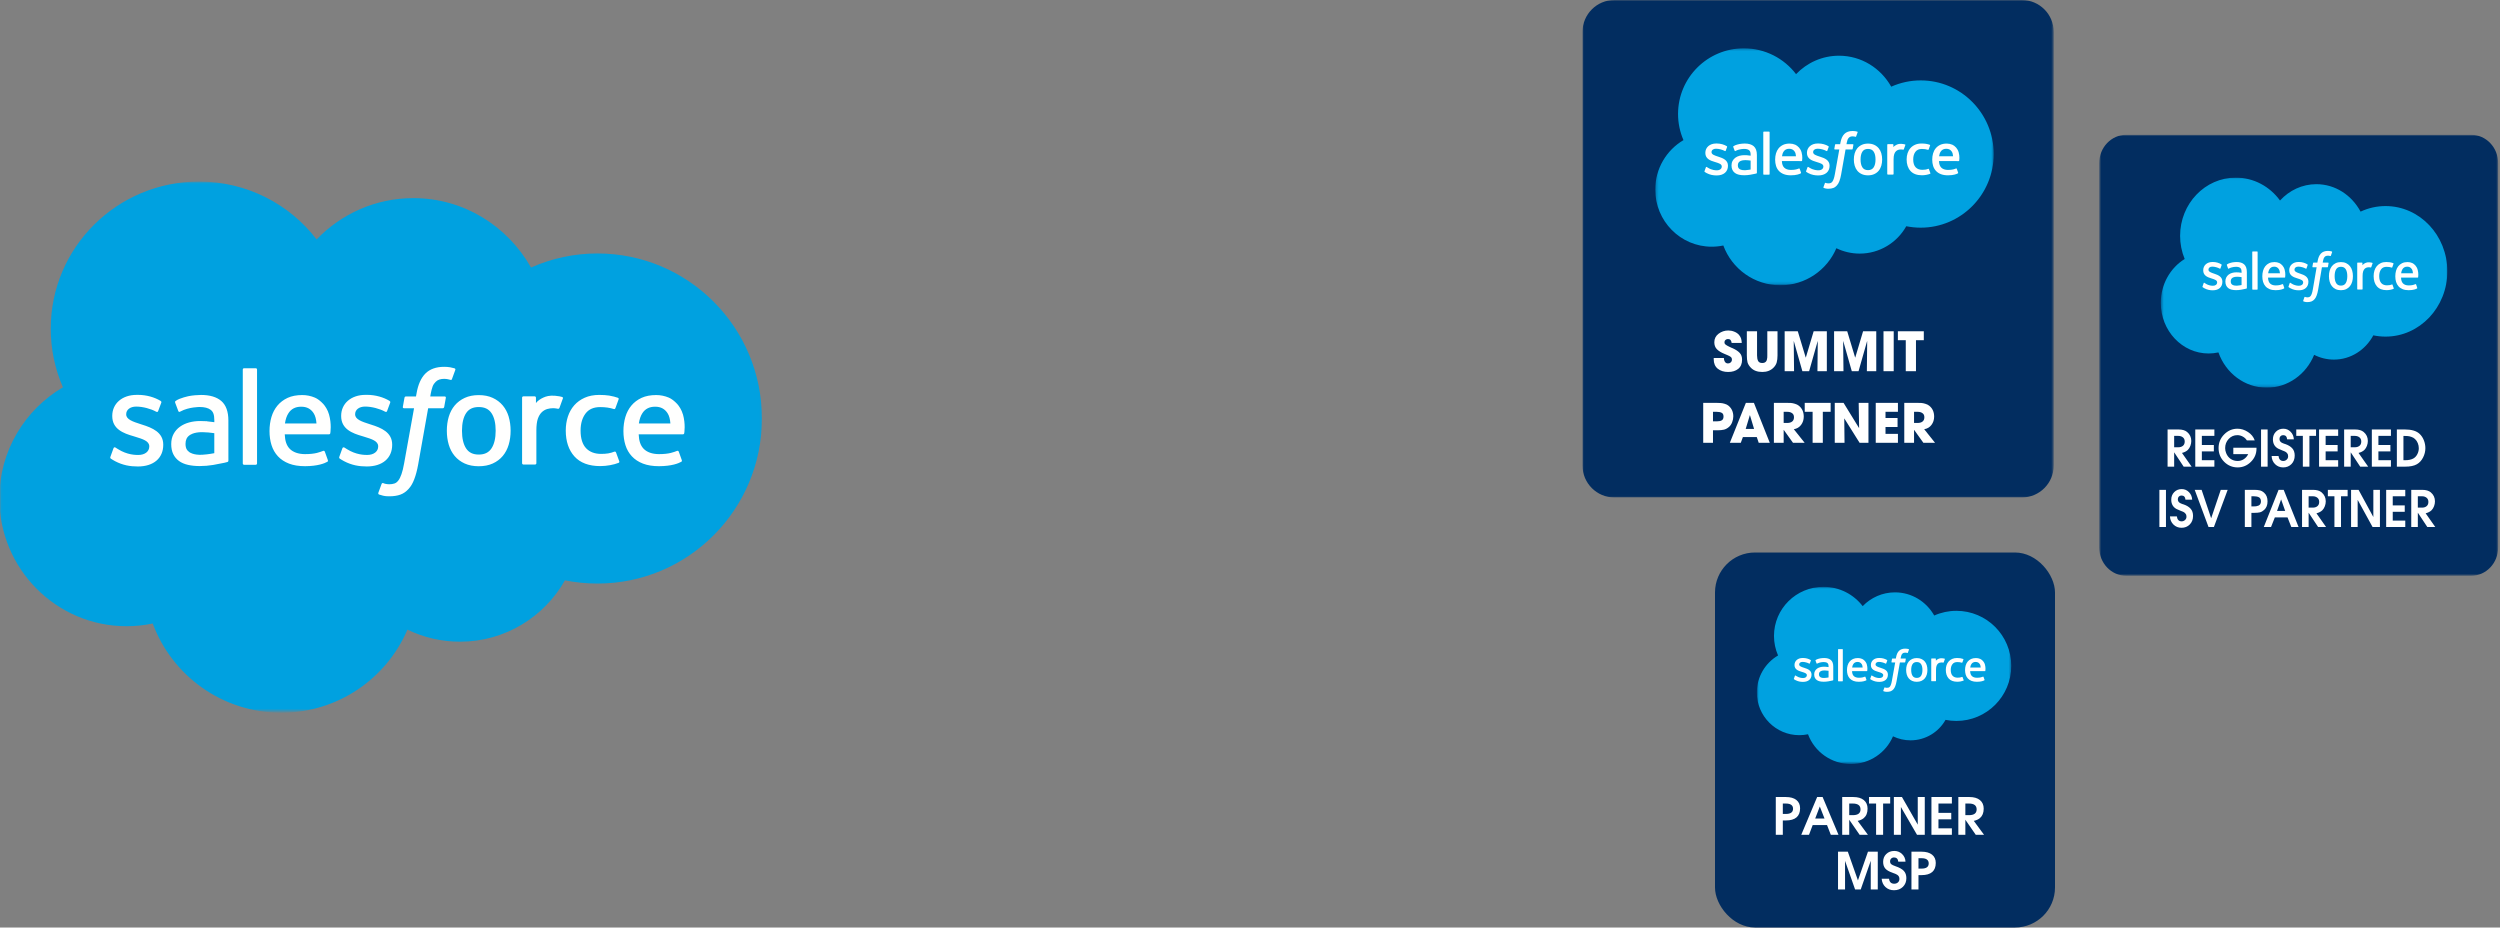 <svg xmlns="http://www.w3.org/2000/svg" width="1000" height="371" viewBox="0 0 1000 371" fill="none"><rect x="0" y="0" width="1000" height="371" fill="#808080" stroke="none"/><mask id="mask0_6302_456" style="mask-type:luminance" maskUnits="userSpaceOnUse" x="0" y="72" width="305" height="213"><path d="M0.067 72.557H304.947V284.441H0.067V72.557Z" fill="white"></path></mask><g mask="url(#mask0_6302_456)"><path fill-rule="evenodd" clip-rule="evenodd" d="M126.66 95.753C136.501 85.56 150.198 79.248 165.33 79.248C185.506 79.248 202.992 90.4 212.407 107.016C220.765 103.299 229.817 101.38 238.972 101.385C275.288 101.385 304.767 130.937 304.767 167.404C304.767 203.87 275.288 233.422 238.972 233.422C234.533 233.422 230.207 232.979 225.97 232.14C217.731 246.749 201.983 256.674 184.049 256.674C176.747 256.688 169.539 255.04 162.976 251.856C154.626 271.372 135.178 285.089 112.537 285.089C88.886 285.089 68.822 270.257 61.088 249.403C57.646 250.126 54.137 250.489 50.619 250.487C22.485 250.487 -0.269 227.514 -0.269 199.3C-0.269 180.342 9.976 163.837 25.175 154.916C21.951 147.525 20.291 139.553 20.3 131.497C20.3 98.934 46.864 72.615 79.594 72.615C98.761 72.615 115.911 81.704 126.671 95.811" fill="#00A1E0"></path></g><path fill-rule="evenodd" clip-rule="evenodd" d="M44.163 182.736C43.971 183.234 44.231 183.337 44.293 183.426C44.866 183.838 45.448 184.137 46.031 184.473C49.147 186.112 52.083 186.592 55.154 186.592C61.409 186.592 65.298 183.279 65.298 177.949V177.844C65.298 172.915 60.904 171.12 56.802 169.837L56.265 169.664C53.16 168.663 50.481 167.791 50.481 165.761V165.657C50.481 163.918 52.051 162.635 54.472 162.635C57.162 162.635 60.368 163.526 62.419 164.654C62.419 164.654 63.026 165.044 63.247 164.461C63.367 164.145 64.413 161.361 64.525 161.048C64.644 160.722 64.435 160.475 64.221 160.348C61.867 158.921 58.617 157.95 55.254 157.95L54.63 157.953C48.902 157.953 44.901 161.398 44.901 166.328V166.434C44.901 171.63 49.317 173.325 53.442 174.496L54.105 174.701C57.109 175.62 59.71 176.419 59.71 178.515V178.62C59.71 180.55 58.017 181.988 55.305 181.988C54.25 181.988 50.888 181.97 47.245 179.68C46.805 179.424 46.554 179.24 46.214 179.034C46.035 178.926 45.587 178.731 45.392 179.315L44.159 182.727M135.734 182.727C135.543 183.225 135.803 183.329 135.867 183.417C136.437 183.829 137.021 184.128 137.604 184.464C140.72 186.103 143.657 186.583 146.728 186.583C152.983 186.583 156.872 183.271 156.872 177.94V177.835C156.872 172.906 152.489 171.111 148.376 169.828L147.839 169.655C144.734 168.654 142.055 167.782 142.055 165.752V165.648C142.055 163.909 143.624 162.626 146.045 162.626C148.735 162.626 151.93 163.517 153.992 164.645C153.992 164.645 154.6 165.035 154.822 164.452C154.941 164.136 155.988 161.352 156.088 161.039C156.208 160.713 155.999 160.466 155.786 160.339C153.432 158.912 150.181 157.941 146.819 157.941L146.193 157.944C140.466 157.944 136.464 161.39 136.464 166.319V166.425C136.464 171.621 140.88 173.316 145.005 174.487L145.668 174.693C148.683 175.611 151.272 176.41 151.272 178.507V178.611C151.272 180.541 149.58 181.979 146.867 181.979C145.81 181.979 142.44 181.961 138.808 179.671C138.367 179.415 138.11 179.239 137.776 179.025C137.662 178.954 137.134 178.748 136.954 179.306L135.721 182.719M198.266 172.28C198.266 175.291 197.701 177.667 196.596 179.351C195.493 181.012 193.827 181.826 191.507 181.826C189.187 181.826 187.528 181.019 186.441 179.362C185.346 177.689 184.793 175.303 184.793 172.292C184.793 169.281 185.349 166.916 186.441 165.255C187.526 163.604 189.176 162.813 191.507 162.813C193.839 162.813 195.497 163.612 196.596 165.255C197.708 166.916 198.266 169.281 198.266 172.292M203.489 166.705C202.975 164.976 202.178 163.459 201.113 162.188C200.047 160.917 198.703 159.891 197.1 159.155C195.509 158.413 193.626 158.04 191.496 158.04C189.366 158.04 187.494 158.415 185.892 159.155C184.3 159.895 182.944 160.917 181.879 162.188C180.816 163.459 180.018 164.976 179.503 166.705C178.992 168.422 178.734 170.295 178.734 172.292C178.734 174.288 178.992 176.161 179.503 177.879C180.015 179.607 180.814 181.124 181.879 182.395C182.945 183.666 184.3 184.681 185.892 185.406C187.494 186.129 189.377 186.497 191.496 186.497C193.614 186.497 195.497 186.129 197.089 185.406C198.681 184.683 200.037 183.666 201.102 182.395C202.166 181.124 202.963 179.607 203.478 177.879C203.987 176.161 204.246 174.288 204.246 172.292C204.246 170.307 203.987 168.422 203.478 166.705M246.408 180.979C246.236 180.474 245.741 180.664 245.741 180.664C244.982 180.953 244.172 181.221 243.309 181.355C242.439 181.491 241.47 181.559 240.45 181.559C237.928 181.559 235.911 180.81 234.476 179.328C233.03 177.845 232.223 175.459 232.234 172.225C232.242 169.281 232.957 167.073 234.241 165.377C235.507 163.705 237.458 162.835 240.036 162.835C242.188 162.835 243.835 163.084 245.562 163.621C245.562 163.621 245.971 163.798 246.167 163.262C246.625 162.002 246.964 161.098 247.456 159.716C247.595 159.32 247.254 159.152 247.13 159.105C246.453 158.841 244.854 158.41 243.644 158.228C242.512 158.056 241.2 157.967 239.721 157.967C237.524 157.967 235.573 158.341 233.903 159.081C232.233 159.82 230.821 160.843 229.7 162.114C228.579 163.386 227.727 164.902 227.156 166.631C226.59 168.348 226.304 170.233 226.304 172.229C226.304 176.534 227.469 180.024 229.778 182.578C232.087 185.143 235.562 186.437 240.091 186.437C242.769 186.437 245.516 185.898 247.488 185.121C247.488 185.121 247.865 184.94 247.701 184.503L246.412 180.979M255.547 169.381C255.797 167.708 256.258 166.314 256.982 165.232C258.066 163.582 259.717 162.679 262.037 162.679C264.358 162.679 265.893 163.586 266.992 165.232C267.72 166.32 268.039 167.764 268.157 169.381L255.491 169.379L255.547 169.381ZM273.145 165.701C272.7 164.039 271.598 162.355 270.881 161.586C269.738 160.37 268.628 159.512 267.518 159.043C265.916 158.365 264.193 158.018 262.452 158.021C260.244 158.021 258.238 158.392 256.612 159.147C254.987 159.907 253.62 160.942 252.543 162.236C251.469 163.53 250.66 165.057 250.145 166.808C249.629 168.537 249.369 170.433 249.369 172.418C249.369 174.447 249.639 176.332 250.171 178.038C250.707 179.756 251.572 181.261 252.737 182.51C253.903 183.77 255.394 184.752 257.187 185.443C258.969 186.129 261.133 186.485 263.61 186.477C268.721 186.46 271.411 185.328 272.51 184.715C272.706 184.605 272.891 184.417 272.66 183.874L271.505 180.651C271.328 180.17 270.84 180.344 270.84 180.344C269.573 180.815 267.78 181.66 263.576 181.649C260.83 181.645 258.801 180.838 257.524 179.575C256.223 178.281 255.573 176.397 255.472 173.72L273.182 173.734C273.182 173.734 273.649 173.729 273.697 173.276C273.716 173.089 274.303 169.663 273.169 165.704L273.145 165.701ZM113.98 169.381C114.23 167.708 114.692 166.314 115.415 165.232C116.5 163.582 118.15 162.679 120.47 162.679C122.79 162.679 124.326 163.586 125.425 165.232C126.152 166.32 126.47 167.764 126.59 169.381L113.924 169.379L113.98 169.381ZM131.578 165.701C131.134 164.039 130.031 162.355 129.314 161.586C128.171 160.37 127.061 159.512 125.951 159.043C124.349 158.365 122.626 158.018 120.885 158.021C118.677 158.021 116.671 158.392 115.045 159.147C113.42 159.907 112.052 160.942 110.976 162.236C109.904 163.53 109.093 165.057 108.578 166.808C108.063 168.537 107.804 170.433 107.804 172.418C107.804 174.447 108.072 176.332 108.607 178.038C109.143 179.756 110.008 181.261 111.163 182.51C112.328 183.77 113.819 184.752 115.612 185.443C117.395 186.129 119.547 186.485 122.035 186.477C127.146 186.46 129.836 185.328 130.935 184.715C131.13 184.605 131.316 184.417 131.084 183.874L129.929 180.651C129.751 180.17 129.262 180.344 129.262 180.344C127.996 180.815 126.202 181.66 121.999 181.649C119.264 181.645 117.224 180.838 115.946 179.575C114.646 178.281 113.996 176.397 113.895 173.72L131.605 173.734C131.605 173.734 132.071 173.729 132.12 173.276C132.139 173.089 132.726 169.663 131.591 165.704L131.578 165.701ZM75.758 180.867C75.065 180.316 74.968 180.182 74.738 179.824C74.388 179.285 74.208 178.519 74.208 177.537C74.208 175.998 74.724 174.883 75.789 174.136C75.778 174.138 77.313 172.82 80.922 172.865C82.529 172.893 84.132 173.029 85.72 173.272V181.268H85.722C85.722 181.268 83.48 181.748 80.947 181.9C77.349 182.115 75.757 180.87 75.769 180.873L75.758 180.867ZM82.797 168.489C82.08 168.436 81.15 168.411 80.04 168.411C78.527 168.411 77.059 168.598 75.691 168.966C74.312 169.336 73.068 169.91 72.004 170.672C70.936 171.43 70.058 172.422 69.437 173.572C68.81 174.732 68.491 176.092 68.491 177.631C68.491 179.192 68.763 180.542 69.301 181.646C69.828 182.741 70.622 183.688 71.61 184.4C72.593 185.112 73.807 185.638 75.208 185.95C76.598 186.266 78.167 186.425 79.893 186.425C81.709 186.425 83.514 186.274 85.262 185.98C86.752 185.725 88.235 185.438 89.712 185.12C90.302 184.985 90.956 184.807 90.956 184.807C91.394 184.697 91.36 184.232 91.36 184.232L91.35 168.173C91.35 164.649 90.404 162.029 88.536 160.412C86.676 158.795 83.952 157.98 80.421 157.98C79.099 157.98 76.958 158.159 75.68 158.414C75.68 158.414 71.824 159.159 70.233 160.399C70.233 160.399 69.883 160.613 70.073 161.098L71.329 164.444C71.484 164.878 71.909 164.73 71.909 164.73C71.909 164.73 72.043 164.677 72.2 164.585C75.596 162.745 79.9 162.8 79.9 162.8C81.806 162.8 83.285 163.185 84.272 163.938C85.237 164.675 85.729 165.789 85.729 168.131V168.875C84.216 168.656 82.814 168.53 82.814 168.53L82.797 168.489ZM225.149 159.422C225.175 159.364 225.188 159.3 225.188 159.236C225.189 159.172 225.176 159.109 225.151 159.05C225.127 158.99 225.09 158.937 225.044 158.892C224.998 158.847 224.943 158.812 224.884 158.789C224.582 158.675 223.079 158.36 221.924 158.288C219.705 158.15 218.472 158.522 217.362 159.018C216.266 159.509 215.053 160.3 214.381 161.214L214.379 159.073C214.379 158.779 214.169 158.541 213.871 158.541H209.343C209.049 158.541 208.836 158.779 208.836 159.073V185.28C208.836 185.422 208.893 185.557 208.993 185.658C209.094 185.758 209.231 185.814 209.373 185.814H214.013C214.155 185.814 214.292 185.758 214.392 185.657C214.493 185.557 214.549 185.422 214.549 185.28V172.121C214.549 170.359 214.744 168.608 215.133 167.504C215.516 166.412 216.038 165.541 216.68 164.917C217.293 164.314 218.042 163.866 218.866 163.612C219.638 163.392 220.438 163.28 221.242 163.28C222.167 163.28 223.181 163.516 223.181 163.516C223.522 163.554 223.711 163.347 223.827 163.041C224.13 162.237 224.992 159.829 225.16 159.35" fill="#FFFFFE"></path><path fill-rule="evenodd" clip-rule="evenodd" d="M181.808 147.327C181.235 147.155 180.651 147.017 180.061 146.914C179.267 146.783 178.463 146.721 177.658 146.729C174.46 146.729 171.939 147.628 170.169 149.404C168.411 151.166 167.215 153.85 166.616 157.382L166.399 158.574H162.386C162.386 158.574 161.896 158.554 161.793 159.086L161.134 162.743C161.088 163.094 161.239 163.312 161.71 163.31H165.617L161.653 185.327C161.342 187.1 160.987 188.559 160.593 189.664C160.205 190.755 159.827 191.572 159.36 192.165C158.909 192.74 158.48 193.162 157.742 193.409C157.132 193.613 156.43 193.706 155.661 193.706C155.233 193.706 154.664 193.635 154.244 193.551C153.823 193.469 153.605 193.375 153.29 193.244C153.29 193.244 152.831 193.07 152.651 193.527C152.504 193.9 151.463 196.75 151.339 197.102C151.214 197.45 151.39 197.724 151.612 197.804C152.132 197.989 152.518 198.107 153.227 198.273C154.211 198.504 155.04 198.518 155.817 198.518C157.445 198.518 158.928 198.291 160.157 197.849C161.395 197.404 162.472 196.629 163.425 195.58C164.455 194.448 165.103 193.263 165.722 191.646C166.336 190.043 166.858 188.054 167.276 185.735L171.26 163.31H177.084C177.084 163.31 177.575 163.328 177.677 162.798L178.336 159.14C178.382 158.79 178.231 158.571 177.758 158.574H172.106C172.134 158.447 172.391 156.468 173.04 154.606C173.316 153.811 173.838 153.169 174.279 152.729C174.692 152.309 175.199 151.995 175.76 151.812C176.374 151.623 177.015 151.532 177.658 151.54C178.19 151.54 178.712 151.604 179.11 151.686C179.658 151.802 179.871 151.864 180.015 151.906C180.591 152.081 180.668 151.912 180.781 151.634L182.133 147.94C182.272 147.543 181.934 147.376 181.808 147.327ZM102.815 185.374C102.815 185.668 102.605 185.908 102.309 185.908H97.62C97.323 185.908 97.112 185.668 97.112 185.374V147.828C97.112 147.534 97.323 147.297 97.62 147.297H102.309C102.605 147.297 102.815 147.534 102.815 147.828V185.374Z" fill="#FFFFFE"></path><mask id="mask1_6302_456" style="mask-type:luminance" maskUnits="userSpaceOnUse" x="633" y="0" width="189" height="199"><path d="M821.487 0H633V198.99H821.487V0Z" fill="white"></path></mask><g mask="url(#mask1_6302_456)"><path d="M808.713 0H645.774C638.719 0 633 5.719 633 12.774V186.216C633 193.271 638.719 198.99 645.774 198.99H808.713C815.768 198.99 821.487 193.271 821.487 186.216V12.774C821.487 5.719 815.768 0 808.713 0Z" fill="#022D60"></path><mask id="mask2_6302_456" style="mask-type:luminance" maskUnits="userSpaceOnUse" x="662" y="19" width="136" height="95"><path d="M662.237 19.303H797.561V113.83H662.237V19.303Z" fill="white"></path></mask><g mask="url(#mask2_6302_456)"><path fill-rule="evenodd" clip-rule="evenodd" d="M718.43 29.648C722.798 25.101 728.878 22.285 735.594 22.285C744.55 22.285 752.311 27.26 756.49 34.673C760.199 33.015 764.217 32.159 768.281 32.161C784.4 32.161 797.485 45.345 797.485 61.614C797.485 77.882 784.4 91.067 768.281 91.067C766.31 91.067 764.39 90.869 762.509 90.495C758.853 97.012 751.863 101.439 743.902 101.439C740.661 101.446 737.462 100.711 734.549 99.29C730.843 107.997 722.211 114.116 712.161 114.116C701.664 114.116 692.758 107.499 689.326 98.196C687.797 98.518 686.24 98.681 684.678 98.68C672.191 98.68 662.092 88.431 662.092 75.844C662.092 67.386 666.639 60.023 673.385 56.043C671.954 52.746 671.217 49.189 671.221 45.595C671.221 31.067 683.012 19.326 697.54 19.326C706.047 19.326 713.659 23.381 718.435 29.674" fill="#00A1E0"></path></g><path fill-rule="evenodd" clip-rule="evenodd" d="M681.807 68.456C681.722 68.678 681.837 68.724 681.865 68.764C682.119 68.948 682.377 69.081 682.636 69.231C684.019 69.962 685.322 70.176 686.686 70.176C689.461 70.176 691.188 68.699 691.188 66.32V66.273C691.188 64.075 689.238 63.273 687.417 62.701L687.179 62.624C685.801 62.178 684.611 61.788 684.611 60.883V60.837C684.611 60.061 685.308 59.488 686.383 59.488C687.577 59.488 688.999 59.886 689.91 60.389C689.91 60.389 690.18 60.563 690.278 60.303C690.331 60.162 690.795 58.92 690.845 58.78C690.898 58.635 690.805 58.525 690.71 58.468C689.665 57.831 688.222 57.398 686.73 57.398L686.453 57.4C683.91 57.4 682.134 58.937 682.134 61.136V61.183C682.134 63.501 684.094 64.258 685.926 64.78L686.22 64.872C687.553 65.282 688.707 65.638 688.707 66.573V66.62C688.707 67.48 687.956 68.123 686.752 68.123C686.284 68.123 684.792 68.115 683.175 67.092C682.98 66.978 682.868 66.896 682.717 66.804C682.638 66.756 682.439 66.669 682.352 66.93L681.805 68.452M722.452 68.452C722.367 68.674 722.482 68.721 722.51 68.76C722.764 68.944 723.023 69.077 723.282 69.227C724.664 69.958 725.968 70.172 727.331 70.172C730.108 70.172 731.834 68.695 731.834 66.316V66.269C731.834 64.071 729.889 63.269 728.062 62.697L727.824 62.62C726.446 62.173 725.257 61.785 725.257 60.879V60.833C725.257 60.057 725.954 59.484 727.028 59.484C728.222 59.484 729.64 59.882 730.556 60.385C730.556 60.385 730.825 60.559 730.924 60.299C730.977 60.158 731.441 58.916 731.486 58.776C731.539 58.631 731.446 58.521 731.352 58.464C730.307 57.827 728.864 57.395 727.372 57.395L727.094 57.395C724.551 57.395 722.776 58.933 722.776 61.132V61.179C722.776 63.497 724.736 64.254 726.567 64.776L726.861 64.868C728.199 65.278 729.348 65.634 729.348 66.569V66.616C729.348 67.476 728.597 68.119 727.393 68.119C726.924 68.119 725.428 68.111 723.816 67.088C723.62 66.974 723.506 66.896 723.358 66.8C723.307 66.769 723.073 66.677 722.993 66.926L722.446 68.448M750.207 63.792C750.207 65.135 749.956 66.194 749.466 66.946C748.976 67.687 748.237 68.05 747.207 68.05C746.177 68.05 745.441 67.69 744.958 66.951C744.472 66.204 744.227 65.14 744.227 63.797C744.227 62.453 744.473 61.398 744.958 60.657C745.44 59.921 746.172 59.567 747.207 59.567C748.242 59.567 748.978 59.925 749.466 60.657C749.959 61.398 750.207 62.453 750.207 63.797M752.526 61.304C752.297 60.533 751.943 59.856 751.47 59.289C750.997 58.722 750.401 58.264 749.69 57.936C748.983 57.605 748.147 57.438 747.202 57.438C746.257 57.438 745.426 57.606 744.715 57.936C744.008 58.266 743.406 58.722 742.933 59.289C742.462 59.856 742.107 60.533 741.879 61.304C741.652 62.07 741.537 62.906 741.537 63.797C741.537 64.687 741.652 65.523 741.879 66.289C742.106 67.06 742.461 67.737 742.933 68.304C743.406 68.871 744.008 69.324 744.715 69.647C745.426 69.97 746.262 70.134 747.202 70.134C748.142 70.134 748.978 69.97 749.685 69.647C750.391 69.325 750.993 68.871 751.466 68.304C751.938 67.737 752.291 67.06 752.521 66.289C752.746 65.523 752.861 64.687 752.861 63.797C752.861 62.911 752.746 62.07 752.521 61.304M771.575 67.672C771.499 67.447 771.279 67.532 771.279 67.532C770.942 67.661 770.582 67.78 770.199 67.84C769.813 67.901 769.384 67.931 768.931 67.931C767.811 67.931 766.916 67.597 766.279 66.936C765.637 66.274 765.279 65.21 765.284 63.767C765.288 62.453 765.605 61.468 766.175 60.712C766.737 59.966 767.602 59.577 768.747 59.577C769.702 59.577 770.433 59.689 771.199 59.928C771.199 59.928 771.381 60.008 771.468 59.768C771.671 59.206 771.822 58.803 772.04 58.186C772.102 58.009 771.951 57.935 771.895 57.913C771.595 57.796 770.885 57.603 770.348 57.522C769.846 57.446 769.264 57.406 768.607 57.406C767.632 57.406 766.766 57.573 766.025 57.903C765.284 58.233 764.657 58.689 764.159 59.256C763.661 59.824 763.283 60.5 763.03 61.271C762.779 62.037 762.652 62.878 762.652 63.769C762.652 65.689 763.169 67.246 764.194 68.386C765.219 69.53 766.761 70.107 768.771 70.107C769.96 70.107 771.179 69.867 772.055 69.52C772.055 69.52 772.222 69.439 772.149 69.244L771.577 67.672M775.632 62.498C775.743 61.752 775.947 61.13 776.269 60.647C776.75 59.911 777.483 59.508 778.512 59.508C779.542 59.508 780.224 59.913 780.712 60.647C781.035 61.132 781.176 61.777 781.229 62.498L775.607 62.497L775.632 62.498ZM783.443 60.856C783.245 60.115 782.756 59.363 782.438 59.02C781.93 58.478 781.438 58.095 780.945 57.886C780.234 57.584 779.469 57.428 778.696 57.43C777.716 57.43 776.826 57.596 776.105 57.932C775.383 58.272 774.776 58.733 774.298 59.31C773.821 59.888 773.463 60.569 773.234 61.35C773.005 62.121 772.89 62.967 772.89 63.853C772.89 64.758 773.01 65.599 773.245 66.36C773.484 67.126 773.867 67.798 774.384 68.355C774.902 68.918 775.563 69.355 776.36 69.664C777.151 69.97 778.111 70.128 779.21 70.125C781.479 70.117 782.673 69.612 783.16 69.339C783.248 69.29 783.33 69.206 783.227 68.964L782.715 67.526C782.636 67.311 782.419 67.389 782.419 67.389C781.857 67.599 781.061 67.976 779.195 67.971C777.977 67.969 777.076 67.61 776.509 67.046C775.932 66.469 775.643 65.628 775.598 64.434L783.459 64.44C783.459 64.44 783.666 64.438 783.687 64.236C783.696 64.152 783.957 62.624 783.453 60.858L783.443 60.856ZM712.796 62.498C712.907 61.752 713.112 61.13 713.433 60.647C713.915 59.911 714.647 59.508 715.676 59.508C716.706 59.508 717.388 59.913 717.876 60.647C718.199 61.132 718.34 61.777 718.393 62.498L712.771 62.497L712.796 62.498ZM720.607 60.856C720.41 60.115 719.92 59.363 719.602 59.02C719.094 58.478 718.602 58.095 718.11 57.886C717.398 57.584 716.634 57.428 715.861 57.43C714.881 57.43 713.99 57.596 713.269 57.932C712.547 58.272 711.94 58.733 711.463 59.31C710.987 59.888 710.627 60.569 710.398 61.35C710.17 62.121 710.055 62.967 710.055 63.853C710.055 64.758 710.174 65.599 710.411 66.36C710.649 67.126 711.033 67.798 711.545 68.355C712.063 68.918 712.724 69.355 713.521 69.664C714.311 69.97 715.267 70.128 716.371 70.125C718.64 70.117 719.834 69.612 720.321 69.339C720.408 69.29 720.49 69.206 720.387 68.964L719.875 67.526C719.796 67.311 719.579 67.389 719.579 67.389C719.017 67.599 718.221 67.976 716.355 67.971C715.141 67.969 714.236 67.61 713.669 67.046C713.092 66.469 712.803 65.628 712.758 64.434L720.619 64.44C720.619 64.44 720.826 64.438 720.847 64.236C720.855 64.152 721.117 62.624 720.612 60.858L720.607 60.856ZM695.831 67.623C695.523 67.376 695.48 67.316 695.378 67.156C695.222 66.916 695.143 66.575 695.143 66.137C695.143 65.45 695.372 64.953 695.844 64.62C695.839 64.621 696.521 64.032 698.123 64.052C698.836 64.065 699.547 64.126 700.252 64.234V67.801H700.253C700.253 67.801 699.258 68.016 698.134 68.083C696.537 68.179 695.83 67.624 695.835 67.625L695.831 67.623ZM698.955 62.1C698.637 62.077 698.224 62.065 697.732 62.065C697.059 62.065 696.408 62.149 695.801 62.313C695.189 62.478 694.637 62.734 694.164 63.074C693.69 63.412 693.3 63.855 693.025 64.368C692.747 64.885 692.605 65.492 692.605 66.178C692.605 66.875 692.726 67.477 692.964 67.97C693.199 68.458 693.551 68.881 693.99 69.198C694.426 69.516 694.965 69.751 695.586 69.89C696.203 70.031 696.9 70.102 697.666 70.102C698.472 70.102 699.273 70.034 700.049 69.903C700.71 69.79 701.369 69.661 702.024 69.519C702.286 69.459 702.577 69.38 702.577 69.38C702.771 69.331 702.756 69.123 702.756 69.123L702.751 61.959C702.751 60.387 702.331 59.218 701.503 58.496C700.676 57.775 699.468 57.412 697.901 57.412C697.313 57.412 696.363 57.492 695.796 57.605C695.796 57.605 694.085 57.938 693.378 58.491C693.378 58.491 693.223 58.586 693.307 58.803L693.865 60.296C693.934 60.489 694.123 60.423 694.123 60.423C694.123 60.423 694.182 60.4 694.251 60.358C695.759 59.537 697.669 59.562 697.669 59.562C698.515 59.562 699.172 59.734 699.609 60.07C700.038 60.399 700.256 60.896 700.256 61.94V62.272C699.584 62.175 698.963 62.118 698.963 62.118L698.955 62.1ZM762.139 58.055C762.151 58.029 762.157 58.001 762.157 57.972C762.157 57.944 762.151 57.915 762.14 57.889C762.129 57.863 762.113 57.839 762.093 57.819C762.072 57.798 762.048 57.783 762.021 57.773C761.888 57.722 761.22 57.581 760.708 57.549C759.723 57.487 759.175 57.654 758.683 57.875C758.196 58.094 757.658 58.447 757.36 58.855L757.359 57.899C757.359 57.768 757.266 57.662 757.133 57.662H755.123C754.993 57.662 754.898 57.768 754.898 57.899V69.591C754.898 69.654 754.924 69.715 754.969 69.759C755.013 69.804 755.074 69.829 755.137 69.829H757.197C757.26 69.829 757.32 69.804 757.365 69.759C757.409 69.715 757.434 69.654 757.434 69.591V63.721C757.434 62.934 757.521 62.153 757.694 61.661C757.864 61.174 758.095 60.785 758.38 60.507C758.652 60.237 758.985 60.038 759.35 59.925C759.693 59.826 760.048 59.776 760.405 59.776C760.816 59.776 761.266 59.882 761.266 59.882C761.417 59.899 761.501 59.806 761.552 59.67C761.687 59.311 762.07 58.237 762.144 58.023" fill="#FFFFFE"></path><path fill-rule="evenodd" clip-rule="evenodd" d="M742.905 52.66C742.65 52.583 742.391 52.521 742.129 52.475C741.777 52.417 741.42 52.389 741.062 52.393C739.643 52.393 738.524 52.794 737.739 53.586C736.958 54.372 736.428 55.57 736.161 57.145L736.065 57.677H734.284C734.284 57.677 734.067 57.668 734.021 57.905L733.728 59.537C733.708 59.694 733.775 59.791 733.984 59.79H735.718L733.959 69.612C733.821 70.404 733.663 71.054 733.488 71.547C733.316 72.034 733.148 72.398 732.941 72.663C732.74 72.919 732.55 73.108 732.223 73.218C731.952 73.309 731.641 73.35 731.299 73.35C731.109 73.35 730.857 73.319 730.67 73.281C730.483 73.245 730.386 73.203 730.247 73.144C730.247 73.144 730.043 73.067 729.963 73.27C729.898 73.437 729.435 74.709 729.381 74.866C729.325 75.021 729.403 75.143 729.502 75.179C729.733 75.261 729.904 75.314 730.219 75.388C730.656 75.491 731.024 75.498 731.368 75.498C732.091 75.498 732.749 75.396 733.295 75.199C733.844 75.001 734.322 74.655 734.745 74.187C735.202 73.681 735.49 73.153 735.765 72.431C736.037 71.716 736.269 70.829 736.454 69.794L738.223 59.79H740.808C740.808 59.79 741.025 59.798 741.071 59.562L741.363 57.93C741.384 57.773 741.317 57.676 741.107 57.677H738.598C738.611 57.62 738.725 56.738 739.013 55.907C739.136 55.552 739.367 55.266 739.563 55.07C739.746 54.882 739.971 54.742 740.22 54.661C740.493 54.576 740.777 54.535 741.062 54.539C741.299 54.539 741.531 54.568 741.707 54.605C741.951 54.656 742.045 54.684 742.109 54.703C742.365 54.781 742.399 54.705 742.449 54.581L743.049 52.933C743.111 52.756 742.961 52.681 742.905 52.66ZM707.843 69.633C707.843 69.764 707.75 69.871 707.618 69.871H705.537C705.405 69.871 705.312 69.764 705.312 69.633V52.883C705.312 52.752 705.405 52.646 705.537 52.646H707.618C707.75 52.646 707.843 52.752 707.843 52.883V69.633Z" fill="#FFFFFE"></path><path d="M693.318 166.543C693.318 167.321 693.167 168.099 692.865 168.876C692.577 169.64 692.166 170.259 691.634 170.734C691 171.296 690.323 171.671 689.603 171.858C688.883 172.031 688.004 172.117 686.967 172.117H685.196V177.129H681.285V161.143H686.513C687.205 161.143 687.788 161.164 688.263 161.207C688.738 161.236 689.286 161.344 689.905 161.531C690.524 161.704 691.036 161.963 691.439 162.309C692.692 163.375 693.318 164.786 693.318 166.543ZM689.408 166.608C689.408 165.859 689.163 165.362 688.674 165.118C688.184 164.859 687.529 164.729 686.708 164.729H685.196V168.531H686.859C687.651 168.531 688.27 168.394 688.717 168.12C689.178 167.847 689.408 167.343 689.408 166.608ZM707.918 177.129H703.489L702.711 174.817H697.159L696.317 177.129H691.931L698.348 161.143H701.566L707.918 177.129ZM701.631 171.577L699.989 166.111H699.968H699.925L698.282 171.577H701.631ZM721.87 177.129H717.203L713.509 171.966H713.466V177.129H709.556V161.143H714.611C715.331 161.143 715.915 161.157 716.361 161.186C716.822 161.214 717.355 161.323 717.96 161.51C718.579 161.682 719.105 161.942 719.537 162.287C720.847 163.339 721.502 164.793 721.502 166.651C721.502 167.919 721.143 169.028 720.422 169.978C719.717 170.914 718.752 171.484 717.527 171.685L721.87 177.129ZM717.592 166.889C717.592 166.154 717.34 165.615 716.836 165.269C716.346 164.909 715.72 164.729 714.957 164.729H713.466V169.179H714.914C715.735 169.179 716.383 168.992 716.858 168.617C717.348 168.243 717.592 167.667 717.592 166.889ZM732.26 164.729H729.127V177.129H725.044V164.729H721.89V161.143H732.26V164.729ZM747.383 177.129H743.84L737.748 167.407L737.704 167.429L737.812 177.129H733.902V161.143H737.424L743.602 171.188L743.645 171.145L743.473 161.143H747.383V177.129ZM759.174 177.129H750.295V161.143H759.174V164.729H754.205V167.213H759.023V170.8H754.205V173.543H759.174V177.129ZM774.023 177.129H769.357L765.662 171.966H765.619V177.129H761.709V161.143H766.764C767.484 161.143 768.067 161.157 768.514 161.186C768.975 161.214 769.508 161.323 770.113 161.51C770.732 161.682 771.257 161.942 771.69 162.287C773 163.339 773.656 164.793 773.656 166.651C773.656 167.919 773.295 169.028 772.576 169.978C771.87 170.914 770.905 171.484 769.68 171.685L774.023 177.129ZM769.745 166.889C769.745 166.154 769.493 165.615 768.989 165.269C768.499 164.909 767.873 164.729 767.11 164.729H765.619V169.179H767.066C767.887 169.179 768.535 168.992 769.011 168.617C769.5 168.243 769.745 167.667 769.745 166.889Z" fill="white"></path><path d="M696.83 143.883C696.83 145.496 696.311 146.72 695.274 147.556C694.251 148.376 692.912 148.787 691.256 148.787C689.571 148.787 688.188 148.355 687.108 147.49C686.028 146.612 685.487 145.352 685.487 143.71V143.191H689.549C689.549 143.782 689.686 144.293 689.959 144.726C690.247 145.157 690.665 145.373 691.212 145.373C691.645 145.373 692.012 145.229 692.314 144.941C692.617 144.639 692.768 144.272 692.768 143.84C692.768 143.595 692.725 143.378 692.638 143.191C692.552 143.004 692.408 142.839 692.206 142.694C692.005 142.551 691.839 142.45 691.709 142.392C691.58 142.32 691.364 142.219 691.061 142.09C690.744 141.946 690.269 141.744 689.636 141.485C688.411 140.981 687.453 140.383 686.762 139.692C686.071 138.986 685.725 138.057 685.725 136.905C685.725 135.493 686.294 134.356 687.432 133.491C688.57 132.627 689.866 132.195 691.32 132.195C692.142 132.195 692.941 132.353 693.719 132.67C694.511 132.973 695.152 133.42 695.641 134.01C696.03 134.485 696.296 134.961 696.441 135.436C696.585 135.911 696.671 136.487 696.7 137.164H692.66C692.588 136.66 692.444 136.278 692.228 136.019C692.012 135.745 691.666 135.608 691.191 135.608C690.816 135.608 690.485 135.731 690.197 135.976C689.924 136.206 689.787 136.502 689.787 136.861C689.787 137.149 689.837 137.373 689.938 137.531C690.01 137.646 690.139 137.776 690.327 137.92C690.514 138.064 690.752 138.208 691.04 138.352C691.328 138.496 691.573 138.619 691.774 138.719C691.99 138.82 692.25 138.943 692.552 139.087C692.869 139.216 693.049 139.288 693.092 139.303C694.316 139.864 695.245 140.484 695.879 141.161C696.513 141.823 696.83 142.731 696.83 143.883ZM711.007 142.154C711.007 143.249 710.899 144.185 710.683 144.963C710.467 145.726 710.042 146.425 709.408 147.059C708.27 148.211 706.78 148.787 704.936 148.787C702.949 148.787 701.415 148.218 700.335 147.08C699.658 146.375 699.218 145.669 699.017 144.963C698.829 144.243 698.736 143.307 698.736 142.154V132.498H702.819V142.154C702.819 143.062 702.956 143.796 703.229 144.358C703.517 144.92 704.072 145.201 704.893 145.201C705.267 145.201 705.584 145.143 705.843 145.028C706.103 144.898 706.297 144.747 706.427 144.574C706.571 144.401 706.679 144.171 706.751 143.883C706.837 143.58 706.888 143.307 706.902 143.062C706.916 142.817 706.924 142.514 706.924 142.154V132.498H711.007V142.154ZM730.736 148.484H726.977L727.107 136.516L727.064 136.473L723.65 148.484H720.95L717.536 136.473L717.493 136.516L717.623 148.484H713.864V132.498H719.113L722.289 143.019H722.332L725.465 132.498H730.736V148.484ZM750.504 148.484H746.746L746.875 136.516L746.832 136.473L743.419 148.484H740.718L737.305 136.473L737.261 136.516L737.391 148.484H733.632V132.498H738.882L742.058 143.019H742.101L745.233 132.498H750.504V148.484ZM757.484 148.484H753.401V132.498H757.484V148.484ZM769.522 136.084H766.39V148.484H762.306V136.084H759.152V132.498H769.522V136.084Z" fill="white"></path></g><mask id="mask3_6302_456" style="mask-type:luminance" maskUnits="userSpaceOnUse" x="839" y="53" width="161" height="178"><path d="M999.26 53.916H839.684V230.319H999.26V53.916Z" fill="white"></path></mask><g mask="url(#mask3_6302_456)"><path d="M988.445 53.916H850.498C844.525 53.916 839.684 58.986 839.684 65.24V218.995C839.684 225.25 844.525 230.319 850.498 230.319H988.445C994.418 230.319 999.26 225.25 999.26 218.995V65.24C999.26 58.986 994.418 53.916 988.445 53.916Z" fill="#022D60"></path><mask id="mask4_6302_456" style="mask-type:luminance" maskUnits="userSpaceOnUse" x="864" y="71" width="116" height="84"><path d="M864.439 71.027H979.006V154.825H864.439V71.027Z" fill="white"></path></mask><g mask="url(#mask4_6302_456)"><path fill-rule="evenodd" clip-rule="evenodd" d="M912.01 80.197C915.708 76.166 920.856 73.67 926.542 73.67C934.123 73.67 940.694 78.08 944.232 84.652C947.373 83.182 950.774 82.423 954.215 82.425C967.862 82.425 978.939 94.112 978.939 108.534C978.939 122.956 967.862 134.644 954.215 134.644C952.546 134.644 950.921 134.469 949.329 134.137C946.233 139.915 940.315 143.84 933.576 143.84C930.832 143.845 928.123 143.193 925.657 141.935C922.519 149.653 915.211 155.077 906.703 155.077C897.815 155.077 890.276 149.212 887.37 140.964C886.077 141.25 884.758 141.394 883.436 141.393C872.864 141.393 864.313 132.308 864.313 121.149C864.313 113.651 868.163 107.124 873.874 103.596C872.663 100.673 872.039 97.52 872.042 94.334C872.042 81.455 882.025 71.047 894.324 71.047C901.526 71.047 907.971 74.641 912.014 80.22" fill="#00A1E0"></path></g><path fill-rule="evenodd" clip-rule="evenodd" d="M881.01 114.599C880.937 114.796 881.035 114.837 881.058 114.872C881.273 115.035 881.492 115.153 881.711 115.286C882.882 115.934 883.986 116.124 885.14 116.124C887.49 116.124 888.951 114.814 888.951 112.706V112.665C888.951 110.715 887.3 110.005 885.759 109.498L885.557 109.429C884.39 109.033 883.384 108.688 883.384 107.886V107.845C883.384 107.157 883.973 106.65 884.883 106.65C885.894 106.65 887.099 107.002 887.87 107.448C887.87 107.448 888.098 107.602 888.181 107.371C888.226 107.247 888.619 106.145 888.661 106.022C888.706 105.892 888.627 105.795 888.547 105.745C887.662 105.18 886.441 104.797 885.177 104.797L884.943 104.798C882.79 104.798 881.287 106.16 881.287 108.11V108.152C881.287 110.207 882.946 110.877 884.496 111.34L884.746 111.422C885.875 111.785 886.851 112.101 886.851 112.93V112.972C886.851 113.735 886.215 114.303 885.196 114.303C884.8 114.303 883.537 114.297 882.168 113.39C882.002 113.289 881.908 113.217 881.78 113.135C881.713 113.092 881.545 113.015 881.471 113.246L881.008 114.596M915.42 114.596C915.348 114.792 915.446 114.834 915.47 114.869C915.684 115.032 915.903 115.15 916.122 115.282C917.293 115.931 918.397 116.12 919.551 116.12C921.902 116.12 923.363 114.811 923.363 112.702V112.661C923.363 110.711 921.716 110.001 920.17 109.494L919.968 109.426C918.802 109.03 917.795 108.685 917.795 107.882V107.841C917.795 107.153 918.385 106.646 919.295 106.646C920.306 106.646 921.506 106.998 922.281 107.444C922.281 107.444 922.509 107.598 922.592 107.368C922.637 107.243 923.031 106.142 923.068 106.019C923.114 105.889 923.035 105.792 922.955 105.742C922.07 105.177 920.849 104.793 919.585 104.793L919.35 104.794C917.198 104.794 915.694 106.157 915.694 108.106V108.148C915.694 110.204 917.354 110.874 918.904 111.337L919.153 111.418C920.286 111.781 921.259 112.097 921.259 112.927V112.968C921.259 113.731 920.623 114.3 919.604 114.3C919.206 114.3 917.94 114.293 916.575 113.387C916.409 113.286 916.312 113.216 916.187 113.132C916.144 113.103 915.946 113.022 915.878 113.243L915.415 114.592M938.918 110.464C938.918 111.655 938.706 112.594 938.29 113.26C937.876 113.918 937.25 114.24 936.378 114.24C935.506 114.24 934.883 113.92 934.474 113.265C934.063 112.603 933.855 111.66 933.855 110.468C933.855 109.278 934.064 108.343 934.474 107.685C934.882 107.033 935.502 106.719 936.378 106.719C937.254 106.719 937.878 107.036 938.29 107.685C938.708 108.343 938.918 109.278 938.918 110.468M940.881 108.259C940.688 107.575 940.388 106.975 939.988 106.473C939.587 105.97 939.083 105.564 938.48 105.273C937.882 104.98 937.174 104.832 936.374 104.832C935.574 104.832 934.87 104.981 934.268 105.273C933.67 105.566 933.16 105.97 932.76 106.473C932.361 106.975 932.061 107.575 931.867 108.259C931.676 108.938 931.578 109.679 931.578 110.468C931.578 111.258 931.676 111.999 931.867 112.678C932.059 113.362 932.36 113.962 932.76 114.464C933.161 114.967 933.67 115.369 934.268 115.655C934.87 115.941 935.578 116.087 936.374 116.087C937.17 116.087 937.878 115.941 938.476 115.655C939.074 115.369 939.584 114.967 939.983 114.464C940.383 113.962 940.683 113.362 940.877 112.678C941.068 111.999 941.165 111.258 941.165 110.468C941.165 109.684 941.068 108.938 940.877 108.259M957.009 113.904C956.944 113.705 956.758 113.78 956.758 113.78C956.473 113.894 956.168 114 955.844 114.053C955.517 114.107 955.153 114.133 954.77 114.133C953.822 114.133 953.064 113.838 952.525 113.252C951.982 112.665 951.678 111.721 951.682 110.442C951.685 109.277 951.954 108.404 952.436 107.734C952.912 107.073 953.645 106.729 954.614 106.729C955.423 106.729 956.042 106.827 956.69 107.039C956.69 107.039 956.844 107.11 956.918 106.898C957.09 106.399 957.218 106.042 957.402 105.495C957.454 105.338 957.327 105.272 957.28 105.253C957.026 105.149 956.425 104.979 955.97 104.907C955.544 104.839 955.051 104.803 954.496 104.803C953.67 104.803 952.937 104.951 952.31 105.244C951.682 105.536 951.151 105.941 950.73 106.444C950.309 106.946 949.989 107.546 949.774 108.23C949.561 108.909 949.454 109.654 949.454 110.444C949.454 112.146 949.892 113.526 950.759 114.537C951.628 115.551 952.933 116.063 954.635 116.063C955.641 116.063 956.673 115.849 957.414 115.542C957.414 115.542 957.556 115.471 957.494 115.298L957.01 113.904M960.443 109.317C960.537 108.656 960.71 108.104 960.982 107.677C961.389 107.024 962.01 106.667 962.882 106.667C963.754 106.667 964.331 107.026 964.743 107.677C965.017 108.107 965.137 108.678 965.182 109.317L960.422 109.317L960.443 109.317ZM967.056 107.862C966.889 107.205 966.475 106.539 966.205 106.234C965.776 105.754 965.358 105.414 964.941 105.229C964.34 104.961 963.692 104.824 963.037 104.825C962.208 104.825 961.454 104.971 960.843 105.27C960.233 105.571 959.719 105.98 959.314 106.492C958.91 107.003 958.607 107.608 958.413 108.3C958.219 108.983 958.121 109.733 958.121 110.518C958.121 111.321 958.223 112.066 958.423 112.741C958.624 113.42 958.949 114.016 959.387 114.51C959.825 115.008 960.385 115.396 961.059 115.67C961.729 115.941 962.542 116.082 963.473 116.079C965.393 116.072 966.404 115.624 966.817 115.382C966.891 115.339 966.961 115.264 966.873 115.049L966.44 113.774C966.373 113.584 966.19 113.653 966.19 113.653C965.714 113.839 965.04 114.174 963.46 114.169C962.428 114.168 961.666 113.848 961.186 113.349C960.697 112.837 960.453 112.092 960.415 111.033L967.07 111.039C967.07 111.039 967.245 111.037 967.263 110.858C967.271 110.784 967.491 109.429 967.065 107.864L967.056 107.862ZM907.245 109.317C907.339 108.656 907.513 108.104 907.784 107.677C908.192 107.024 908.812 106.667 909.684 106.667C910.556 106.667 911.133 107.026 911.546 107.677C911.819 108.107 911.939 108.678 911.984 109.317L907.224 109.317L907.245 109.317ZM913.858 107.862C913.692 107.205 913.277 106.539 913.007 106.234C912.577 105.754 912.161 105.414 911.744 105.229C911.141 104.961 910.494 104.824 909.84 104.825C909.01 104.825 908.256 104.971 907.645 105.27C907.034 105.571 906.521 105.98 906.117 106.492C905.713 107.003 905.409 107.608 905.215 108.3C905.022 108.983 904.925 109.733 904.925 110.518C904.925 111.321 905.025 112.066 905.226 112.741C905.427 113.42 905.753 114.016 906.186 114.51C906.624 115.008 907.185 115.396 907.858 115.67C908.528 115.941 909.337 116.082 910.272 116.079C912.193 116.072 913.204 115.624 913.616 115.382C913.69 115.339 913.76 115.264 913.673 115.049L913.239 113.774C913.171 113.584 912.988 113.653 912.988 113.653C912.512 113.839 911.838 114.174 910.258 114.169C909.231 114.168 908.464 113.848 907.984 113.349C907.496 112.837 907.251 112.092 907.213 111.033L913.868 111.039C913.868 111.039 914.044 111.037 914.062 110.858C914.069 110.784 914.29 109.429 913.863 107.864L913.858 107.862ZM892.882 113.86C892.621 113.642 892.586 113.589 892.499 113.448C892.367 113.235 892.3 112.931 892.3 112.543C892.3 111.934 892.493 111.494 892.894 111.198C892.889 111.199 893.466 110.678 894.823 110.695C895.426 110.707 896.029 110.76 896.625 110.856V114.019H896.626C896.626 114.019 895.784 114.208 894.832 114.269C893.48 114.353 892.882 113.861 892.886 113.862L892.882 113.86ZM895.528 108.965C895.258 108.944 894.908 108.934 894.491 108.934C893.923 108.934 893.371 109.008 892.857 109.154C892.339 109.299 891.872 109.527 891.471 109.828C891.07 110.128 890.74 110.52 890.507 110.975C890.271 111.434 890.151 111.971 890.151 112.58C890.151 113.198 890.254 113.731 890.456 114.168C890.654 114.601 890.952 114.975 891.323 115.258C891.693 115.539 892.149 115.747 892.676 115.87C893.198 115.995 893.787 116.058 894.436 116.058C895.118 116.058 895.797 115.998 896.454 115.882C897.013 115.781 897.571 115.668 898.126 115.542C898.347 115.488 898.593 115.419 898.593 115.419C898.758 115.375 898.745 115.191 898.745 115.191L898.741 108.84C898.741 107.446 898.386 106.41 897.684 105.77C896.985 105.13 895.961 104.809 894.634 104.809C894.137 104.809 893.333 104.879 892.853 104.98C892.853 104.98 891.404 105.275 890.806 105.765C890.806 105.765 890.674 105.85 890.746 106.042L891.218 107.365C891.276 107.537 891.436 107.478 891.436 107.478C891.436 107.478 891.486 107.457 891.545 107.42C892.821 106.693 894.439 106.715 894.439 106.715C895.155 106.715 895.711 106.867 896.081 107.165C896.444 107.456 896.629 107.897 896.629 108.823V109.117C896.06 109.031 895.534 108.981 895.534 108.981L895.528 108.965ZM949.02 105.379C949.03 105.356 949.035 105.331 949.035 105.305C949.035 105.28 949.03 105.255 949.021 105.231C949.012 105.208 948.998 105.187 948.981 105.169C948.963 105.151 948.943 105.137 948.92 105.128C948.807 105.083 948.242 104.959 947.809 104.93C946.974 104.876 946.511 105.023 946.094 105.219C945.682 105.413 945.226 105.726 944.973 106.088L944.973 105.241C944.973 105.125 944.894 105.031 944.782 105.031H943.08C942.97 105.031 942.89 105.125 942.89 105.241V115.605C942.89 115.661 942.911 115.715 942.949 115.755C942.987 115.794 943.038 115.816 943.092 115.817H944.836C944.889 115.816 944.94 115.794 944.978 115.755C945.015 115.715 945.037 115.661 945.037 115.605V110.401C945.037 109.704 945.11 109.012 945.256 108.575C945.4 108.143 945.596 107.799 945.838 107.552C946.068 107.313 946.349 107.136 946.659 107.036C946.949 106.949 947.25 106.905 947.552 106.905C947.899 106.905 948.281 106.998 948.281 106.998C948.409 107.013 948.48 106.931 948.523 106.81C948.637 106.492 948.961 105.54 949.024 105.35" fill="#FFFFFE"></path><path fill-rule="evenodd" clip-rule="evenodd" d="M932.732 100.596C932.517 100.528 932.297 100.473 932.075 100.433C931.777 100.381 931.475 100.356 931.172 100.36C929.971 100.36 929.024 100.715 928.358 101.417C927.698 102.114 927.248 103.176 927.023 104.573L926.942 105.044H925.434C925.434 105.044 925.249 105.036 925.211 105.247L924.963 106.693C924.946 106.832 925.003 106.918 925.18 106.917H926.648L925.158 115.625C925.041 116.326 924.908 116.903 924.76 117.34C924.614 117.771 924.472 118.094 924.296 118.329C924.127 118.556 923.966 118.723 923.689 118.821C923.459 118.902 923.196 118.939 922.907 118.939C922.746 118.939 922.532 118.911 922.374 118.877C922.216 118.845 922.134 118.808 922.015 118.756C922.015 118.756 921.843 118.687 921.776 118.868C921.72 119.015 921.329 120.142 921.283 120.282C921.235 120.419 921.302 120.528 921.385 120.559C921.58 120.632 921.726 120.679 921.992 120.745C922.362 120.836 922.673 120.842 922.965 120.842C923.577 120.842 924.134 120.752 924.596 120.577C925.061 120.401 925.466 120.094 925.824 119.68C926.211 119.232 926.455 118.763 926.687 118.123C926.918 117.49 927.114 116.703 927.271 115.786L928.768 106.917H930.957C930.957 106.917 931.141 106.924 931.18 106.715L931.427 105.268C931.445 105.13 931.388 105.043 931.21 105.044H929.086C929.097 104.994 929.193 104.212 929.437 103.475C929.541 103.16 929.737 102.907 929.903 102.733C930.058 102.567 930.248 102.442 930.459 102.37C930.69 102.295 930.931 102.259 931.172 102.263C931.372 102.263 931.569 102.288 931.718 102.32C931.924 102.366 932.004 102.39 932.058 102.407C932.275 102.477 932.304 102.41 932.346 102.3L932.854 100.839C932.907 100.682 932.779 100.616 932.732 100.596ZM903.048 115.643C903.048 115.76 902.969 115.855 902.858 115.855H901.096C900.984 115.855 900.905 115.76 900.905 115.643V100.794C900.905 100.678 900.984 100.585 901.096 100.585H902.858C902.969 100.585 903.048 100.678 903.048 100.794V115.643Z" fill="#FFFFFE"></path><path d="M876.65 186.663H873.463L869.701 180.974H869.662V186.663H867.032V171.788H871.39C872.9 171.788 874.052 172.123 874.846 172.793C875.959 173.731 876.516 174.93 876.516 176.391C876.516 177.034 876.394 177.684 876.151 178.341C875.908 178.984 875.575 179.52 875.153 179.949C874.577 180.512 873.79 180.921 872.791 181.175L876.65 186.663ZM873.886 176.612C873.886 175.888 873.643 175.332 873.156 174.944C872.67 174.555 872.068 174.36 871.352 174.36H869.662V178.904H871.352C872.094 178.904 872.702 178.709 873.175 178.321C873.649 177.932 873.886 177.362 873.886 176.612ZM885.751 186.663H878.111V171.788H885.751V174.36H880.741V177.999H885.54V180.572H880.741V184.09H885.751V186.663ZM902.598 179.406C902.598 181.497 901.849 183.279 900.352 184.753C898.854 186.227 897.094 186.965 895.072 186.965C892.986 186.965 891.188 186.221 889.678 184.733C888.18 183.232 887.432 181.396 887.432 179.225C887.432 177.081 888.18 175.259 889.678 173.758C891.175 172.244 892.948 171.486 894.996 171.486C896.454 171.486 897.85 171.922 899.181 172.793C900.512 173.651 901.414 174.769 901.888 176.15H898.739C898.329 175.493 897.779 174.984 897.088 174.622C896.41 174.247 895.693 174.059 894.938 174.059C893.569 174.059 892.41 174.568 891.463 175.587C890.529 176.592 890.062 177.812 890.062 179.245C890.062 179.916 890.196 180.585 890.465 181.256C890.862 182.247 891.463 183.018 892.269 183.567C893.088 184.117 894.023 184.392 895.072 184.392C895.968 184.392 896.787 184.15 897.53 183.668C898.285 183.172 898.867 182.502 899.277 181.657H893.326V179.084H902.598V179.406ZM907.048 186.663H904.418V171.788H907.048V186.663ZM917.881 182.22C917.881 183.614 917.446 184.753 916.576 185.638C915.706 186.522 914.605 186.965 913.274 186.965C912.007 186.965 910.932 186.536 910.048 185.678C909.165 184.807 908.699 183.715 908.647 182.401H911.412C911.463 182.991 911.648 183.473 911.968 183.848C912.301 184.211 912.743 184.392 913.293 184.392C913.818 184.392 914.272 184.217 914.656 183.869C915.053 183.521 915.251 183.071 915.251 182.522C915.251 182.294 915.226 182.086 915.174 181.899C915.123 181.698 915.033 181.524 914.906 181.376C914.79 181.215 914.682 181.088 914.579 180.994C914.49 180.887 914.336 180.78 914.119 180.673C913.914 180.565 913.754 180.492 913.638 180.452C913.524 180.398 913.331 180.324 913.063 180.231C912.807 180.123 912.634 180.05 912.544 180.009C911.892 179.741 911.463 179.554 911.258 179.447C909.863 178.682 909.165 177.443 909.165 175.728C909.165 174.508 909.562 173.497 910.356 172.692C911.162 171.888 912.154 171.486 913.331 171.486C914.483 171.486 915.456 171.895 916.249 172.713C917.043 173.516 917.472 174.521 917.536 175.728H914.848C914.759 174.615 914.227 174.059 913.254 174.059C912.832 174.059 912.48 174.2 912.199 174.481C911.93 174.763 911.795 175.125 911.795 175.567C911.795 175.741 911.815 175.902 911.853 176.049C911.905 176.197 911.955 176.324 912.007 176.431C912.058 176.539 912.148 176.645 912.276 176.753C912.403 176.86 912.5 176.941 912.564 176.994C912.64 177.048 912.768 177.114 912.948 177.195C913.139 177.275 913.267 177.329 913.331 177.356C913.395 177.383 913.536 177.436 913.754 177.517C913.984 177.583 914.119 177.624 914.157 177.637C915.347 178.053 916.262 178.615 916.902 179.326C917.555 180.036 917.881 181.001 917.881 182.22ZM926.415 174.36H923.766V186.663H921.136V174.36H918.506V171.788H926.415V174.36ZM935.264 186.663H927.623V171.788H935.264V174.36H930.253V177.999H935.052V180.572H930.253V184.09H935.264V186.663ZM947.272 186.663H944.085L940.323 180.974H940.284V186.663H937.654V171.788H942.012C943.522 171.788 944.674 172.123 945.468 172.793C946.581 173.731 947.138 174.93 947.138 176.391C947.138 177.034 947.016 177.684 946.773 178.341C946.53 178.984 946.197 179.52 945.775 179.949C945.199 180.512 944.412 180.921 943.414 181.175L947.272 186.663ZM944.508 176.612C944.508 175.888 944.265 175.332 943.778 174.944C943.292 174.555 942.69 174.36 941.974 174.36H940.284V178.904H941.974C942.716 178.904 943.324 178.709 943.797 178.321C944.271 177.932 944.508 177.362 944.508 176.612ZM956.373 186.663H948.733V171.788H956.373V174.36H951.363V177.999H956.162V180.572H951.363V184.09H956.373V186.663ZM970.148 179.266C970.148 180.565 969.841 181.812 969.227 183.004C968.625 184.197 967.799 185.095 966.75 185.698C965.637 186.341 964.063 186.663 962.027 186.663H958.745V171.788H961.97C964.607 171.788 966.552 172.364 967.806 173.516C968.548 174.2 969.124 175.058 969.534 176.089C969.943 177.121 970.148 178.18 970.148 179.266ZM967.518 179.266C967.518 178.582 967.384 177.912 967.115 177.256C966.859 176.599 966.488 176.049 966.002 175.607C965.592 175.219 965.099 174.93 964.523 174.743C963.96 174.555 963.474 174.448 963.064 174.421C962.655 174.381 962.092 174.36 961.375 174.36V184.09H961.932C963.416 184.09 964.568 183.848 965.387 183.366C966.053 182.978 966.571 182.408 966.942 181.657C967.326 180.907 967.518 180.11 967.518 179.266ZM866.385 210.811H863.755V195.936H866.385V210.811ZM877.218 206.368C877.218 207.762 876.783 208.901 875.912 209.786C875.042 210.67 873.941 211.113 872.611 211.113C871.343 211.113 870.268 210.684 869.385 209.826C868.502 208.955 868.035 207.863 867.984 206.549H870.748C870.799 207.139 870.985 207.621 871.305 207.996C871.638 208.359 872.079 208.539 872.63 208.539C873.154 208.539 873.608 208.365 873.993 208.017C874.389 207.669 874.588 207.219 874.588 206.67C874.588 206.442 874.562 206.234 874.511 206.047C874.46 205.846 874.37 205.672 874.242 205.524C874.127 205.363 874.018 205.236 873.916 205.142C873.826 205.035 873.672 204.928 873.455 204.821C873.25 204.713 873.09 204.64 872.975 204.6C872.86 204.546 872.668 204.472 872.399 204.379C872.143 204.271 871.97 204.198 871.881 204.157C871.228 203.889 870.799 203.702 870.594 203.595C869.199 202.83 868.502 201.591 868.502 199.876C868.502 198.656 868.899 197.644 869.693 196.84C870.499 196.036 871.49 195.634 872.668 195.634C873.82 195.634 874.793 196.043 875.586 196.86C876.379 197.664 876.808 198.669 876.872 199.876H874.184C874.095 198.763 873.564 198.207 872.591 198.207C872.169 198.207 871.817 198.348 871.535 198.629C871.266 198.911 871.132 199.273 871.132 199.715C871.132 199.889 871.152 200.05 871.19 200.197C871.241 200.345 871.292 200.472 871.343 200.579C871.394 200.687 871.484 200.793 871.612 200.901C871.74 201.008 871.836 201.089 871.9 201.142C871.977 201.196 872.105 201.262 872.284 201.343C872.476 201.423 872.604 201.477 872.668 201.504C872.732 201.531 872.873 201.584 873.09 201.665C873.321 201.731 873.455 201.772 873.494 201.785C874.684 202.201 875.599 202.763 876.238 203.474C876.891 204.184 877.218 205.149 877.218 206.368ZM891.069 195.936L885.559 210.811H883.41L877.88 195.936H880.645L884.446 207.253H884.485L888.305 195.936H891.069ZM905.668 197.122C906.565 197.926 907.012 199.065 907.012 200.539C907.012 202.013 906.565 203.152 905.668 203.956C905.106 204.465 904.529 204.794 903.941 204.941C903.365 205.075 902.61 205.142 901.675 205.142H900.562V210.811H897.932V195.936H901.675C902.61 195.936 903.365 196.009 903.941 196.157C904.529 196.291 905.106 196.613 905.668 197.122ZM904.113 201.625C904.293 201.329 904.382 200.968 904.382 200.539C904.382 200.11 904.299 199.755 904.133 199.473C903.979 199.179 903.748 198.971 903.441 198.85C903.135 198.716 902.834 198.629 902.539 198.589C902.245 198.535 901.899 198.508 901.503 198.508H900.562V202.569H901.406C901.816 202.569 902.168 202.549 902.463 202.509C902.757 202.455 903.064 202.368 903.384 202.248C903.704 202.113 903.947 201.906 904.113 201.625ZM919.432 210.811H916.533L915.017 206.971H909.93L908.413 210.811H905.514L911.427 195.936H913.481L919.432 210.811ZM914.076 204.379L912.464 199.815H912.425L910.813 204.379H914.076ZM930.437 210.811H927.25L923.487 205.122H923.449V210.811H920.819V195.936H925.177C926.687 195.936 927.839 196.271 928.633 196.941C929.746 197.879 930.303 199.078 930.303 200.539C930.303 201.182 930.181 201.832 929.938 202.489C929.694 203.132 929.362 203.668 928.94 204.097C928.364 204.66 927.576 205.069 926.579 205.323L930.437 210.811ZM927.673 200.76C927.673 200.036 927.429 199.48 926.943 199.092C926.457 198.703 925.855 198.508 925.138 198.508H923.449V203.051H925.138C925.881 203.051 926.489 202.857 926.962 202.469C927.436 202.08 927.673 201.51 927.673 200.76ZM939.051 198.508H936.402V210.811H933.772V198.508H931.142V195.936H939.051V198.508ZM951.969 210.811H949.032L943.1 199.996H943.061V210.811H940.431V195.936H943.426L949.301 206.75H949.339V195.936H951.969V210.811ZM962.11 210.811H954.469V195.936H962.11V198.508H957.099V202.147H961.899V204.72H957.099V208.238H962.11V210.811ZM974.119 210.811H970.932L967.169 205.122H967.131V210.811H964.501V195.936H968.859C970.369 195.936 971.521 196.271 972.314 196.941C973.428 197.879 973.985 199.078 973.985 200.539C973.985 201.182 973.863 201.832 973.62 202.489C973.376 203.132 973.044 203.668 972.621 204.097C972.045 204.66 971.258 205.069 970.26 205.323L974.119 210.811ZM971.355 200.76C971.355 200.036 971.111 199.48 970.625 199.092C970.139 198.703 969.537 198.508 968.82 198.508H967.131V203.051H968.82C969.562 203.051 970.17 202.857 970.644 202.469C971.117 202.08 971.355 201.51 971.355 200.76Z" fill="white"></path></g><g clip-path="url(#clip0_6302_456)"><path d="M811.306 221H697.694C691.235 221 686 226.426 686 233.118V365.882C686 372.574 691.235 378 697.694 378H811.306C817.765 378 823 372.574 823 365.882V233.118C823 226.426 817.765 221 811.306 221Z" fill="#022D60"></path><mask id="mask5_6302_456" style="mask-type:luminance" maskUnits="userSpaceOnUse" x="702" y="234" width="103" height="72"><path d="M702.844 234.713H804.564V305.398H702.844V234.713Z" fill="white"></path></mask><g mask="url(#mask5_6302_456)"><path fill-rule="evenodd" clip-rule="evenodd" d="M745.081 242.449C748.364 239.049 752.934 236.943 757.983 236.943C764.714 236.943 770.548 240.664 773.69 246.207C776.478 244.967 779.498 244.327 782.553 244.328C794.669 244.328 804.505 254.187 804.505 266.352C804.505 278.517 794.669 288.376 782.553 288.376C781.072 288.376 779.628 288.228 778.215 287.949C775.466 292.822 770.212 296.133 764.228 296.133C761.792 296.138 759.387 295.588 757.197 294.526C754.411 301.036 747.923 305.612 740.369 305.612C732.478 305.612 725.784 300.664 723.204 293.707C722.055 293.949 720.884 294.07 719.711 294.069C710.324 294.069 702.732 286.405 702.732 276.993C702.732 270.669 706.151 265.162 711.222 262.186C710.146 259.721 709.592 257.061 709.595 254.374C709.595 243.51 718.458 234.73 729.378 234.73C735.773 234.73 741.494 237.762 745.085 242.469" fill="#00A1E0"></path></g><path fill-rule="evenodd" clip-rule="evenodd" d="M717.557 271.465C717.493 271.631 717.58 271.666 717.601 271.695C717.792 271.833 717.986 271.932 718.18 272.044C719.22 272.591 720.2 272.751 721.224 272.751C723.311 272.751 724.609 271.646 724.609 269.868V269.833C724.609 268.189 723.143 267.59 721.774 267.162L721.595 267.104C720.559 266.77 719.665 266.479 719.665 265.802V265.767C719.665 265.187 720.189 264.759 720.997 264.759C721.894 264.759 722.964 265.056 723.648 265.433C723.648 265.433 723.851 265.563 723.925 265.368C723.965 265.263 724.313 264.334 724.351 264.23C724.39 264.121 724.321 264.039 724.249 263.996C723.464 263.52 722.38 263.196 721.258 263.196L721.049 263.197C719.138 263.197 717.803 264.347 717.803 265.991V266.026C717.803 267.76 719.277 268.326 720.653 268.716L720.874 268.785C721.877 269.091 722.744 269.357 722.744 270.057V270.092C722.744 270.736 722.18 271.215 721.275 271.215C720.923 271.215 719.801 271.21 718.586 270.445C718.439 270.36 718.355 270.299 718.242 270.23C718.182 270.194 718.032 270.129 717.967 270.324L717.556 271.462M748.109 271.462C748.045 271.628 748.132 271.663 748.153 271.692C748.344 271.83 748.538 271.929 748.733 272.041C749.773 272.588 750.752 272.748 751.777 272.748C753.864 272.748 755.161 271.643 755.161 269.865V269.83C755.161 268.186 753.699 267.587 752.327 267.159L752.148 267.101C751.112 266.767 750.218 266.476 750.218 265.799V265.764C750.218 265.184 750.741 264.756 751.549 264.756C752.447 264.756 753.513 265.054 754.201 265.43C754.201 265.43 754.403 265.56 754.478 265.365C754.517 265.26 754.866 264.331 754.9 264.227C754.94 264.118 754.87 264.036 754.799 263.993C754.014 263.517 752.929 263.193 751.807 263.193L751.599 263.194C749.688 263.194 748.353 264.344 748.353 265.988V266.023C748.353 267.757 749.826 268.322 751.202 268.713L751.423 268.782C752.429 269.088 753.293 269.355 753.293 270.054V270.089C753.293 270.732 752.728 271.212 751.823 271.212C751.471 271.212 750.346 271.206 749.135 270.442C748.988 270.357 748.902 270.298 748.79 270.227C748.752 270.203 748.576 270.135 748.516 270.321L748.105 271.459M768.972 267.977C768.972 268.981 768.784 269.774 768.415 270.336C768.047 270.89 767.491 271.161 766.717 271.161C765.943 271.161 765.39 270.892 765.027 270.339C764.661 269.781 764.477 268.985 764.477 267.981C764.477 266.976 764.663 266.187 765.027 265.633C765.389 265.082 765.939 264.818 766.717 264.818C767.495 264.818 768.049 265.085 768.415 265.633C768.786 266.187 768.972 266.976 768.972 267.981M770.715 266.117C770.543 265.54 770.277 265.034 769.922 264.61C769.566 264.186 769.118 263.844 768.583 263.598C768.052 263.351 767.424 263.226 766.713 263.226C766.003 263.226 765.378 263.351 764.844 263.598C764.313 263.845 763.86 264.186 763.505 264.61C763.15 265.034 762.884 265.54 762.712 266.117C762.542 266.69 762.455 267.315 762.455 267.981C762.455 268.647 762.542 269.272 762.712 269.845C762.883 270.421 763.149 270.927 763.505 271.351C763.86 271.775 764.313 272.114 764.844 272.356C765.378 272.597 766.007 272.72 766.713 272.72C767.42 272.72 768.049 272.597 768.58 272.356C769.111 272.115 769.563 271.775 769.918 271.351C770.273 270.927 770.539 270.421 770.711 269.845C770.881 269.272 770.967 268.647 770.967 267.981C770.967 267.318 770.881 266.69 770.711 266.117M785.034 270.879C784.977 270.71 784.812 270.774 784.812 270.774C784.558 270.87 784.288 270.96 784 271.004C783.71 271.05 783.387 271.072 783.047 271.072C782.205 271.072 781.532 270.823 781.053 270.328C780.571 269.833 780.302 269.037 780.305 267.958C780.308 266.976 780.547 266.24 780.975 265.674C781.397 265.116 782.048 264.826 782.908 264.826C783.626 264.826 784.176 264.909 784.752 265.088C784.752 265.088 784.888 265.147 784.954 264.968C785.107 264.548 785.22 264.247 785.384 263.785C785.43 263.653 785.317 263.597 785.275 263.581C785.049 263.494 784.516 263.35 784.112 263.289C783.734 263.232 783.297 263.202 782.803 263.202C782.07 263.202 781.419 263.327 780.862 263.574C780.305 263.82 779.834 264.161 779.46 264.586C779.086 265.01 778.802 265.516 778.611 266.092C778.422 266.665 778.327 267.294 778.327 267.96C778.327 269.396 778.716 270.56 779.486 271.412C780.256 272.268 781.416 272.699 782.926 272.699C783.82 272.699 784.736 272.52 785.395 272.26C785.395 272.26 785.52 272.2 785.466 272.054L785.034 270.879ZM788.084 267.01C788.167 266.452 788.321 265.987 788.562 265.626C788.924 265.075 789.475 264.774 790.249 264.774C791.023 264.774 791.535 265.077 791.902 265.626C792.145 265.988 792.251 266.47 792.291 267.01L788.065 267.009L788.084 267.01ZM793.955 265.782C793.806 265.228 793.439 264.666 793.2 264.409C792.818 264.004 792.448 263.717 792.078 263.561C791.543 263.335 790.968 263.219 790.387 263.22C789.65 263.22 788.981 263.344 788.439 263.596C787.897 263.849 787.44 264.195 787.081 264.626C786.723 265.058 786.453 265.567 786.281 266.151C786.109 266.728 786.022 267.36 786.022 268.023C786.022 268.7 786.112 269.329 786.29 269.898C786.469 270.471 786.757 270.973 787.146 271.39C787.535 271.81 788.032 272.137 788.631 272.368C789.225 272.597 789.947 272.715 790.774 272.713C792.479 272.707 793.376 272.33 793.743 272.125C793.808 272.089 793.87 272.026 793.793 271.845L793.408 270.769C793.349 270.609 793.186 270.667 793.186 270.667C792.763 270.824 792.165 271.106 790.762 271.102C789.846 271.101 789.169 270.832 788.743 270.41C788.309 269.979 788.092 269.35 788.059 268.457L793.967 268.462C793.967 268.462 794.123 268.46 794.139 268.309C794.145 268.247 794.341 267.104 793.963 265.783L793.955 265.782ZM740.851 267.01C740.935 266.452 741.089 265.987 741.33 265.626C741.692 265.075 742.242 264.774 743.016 264.774C743.791 264.774 744.303 265.077 744.669 265.626C744.912 265.988 745.018 266.47 745.058 267.01L740.832 267.009L740.851 267.01ZM746.723 265.782C746.574 265.228 746.206 264.666 745.967 264.409C745.586 264.004 745.215 263.717 744.845 263.561C744.311 263.335 743.736 263.219 743.155 263.22C742.418 263.22 741.749 263.344 741.206 263.596C740.664 263.849 740.208 264.195 739.849 264.626C739.491 265.058 739.221 265.567 739.049 266.151C738.877 266.728 738.791 267.36 738.791 268.023C738.791 268.7 738.88 269.329 739.058 269.898C739.237 270.471 739.526 270.973 739.911 271.39C740.3 271.81 740.797 272.137 741.396 272.368C741.99 272.597 742.708 272.715 743.539 272.713C745.244 272.707 746.141 272.33 746.508 272.125C746.573 272.089 746.635 272.026 746.558 271.845L746.172 270.769C746.113 270.609 745.95 270.667 745.95 270.667C745.527 270.824 744.929 271.106 743.527 271.102C742.614 271.101 741.933 270.832 741.507 270.41C741.073 269.979 740.856 269.35 740.823 268.457L746.731 268.462C746.731 268.462 746.887 268.46 746.903 268.309C746.909 268.247 747.105 267.104 746.727 265.783L746.723 265.782ZM728.099 270.842C727.867 270.658 727.835 270.613 727.759 270.493C727.641 270.314 727.582 270.058 727.582 269.731C727.582 269.217 727.754 268.845 728.109 268.596C728.105 268.597 728.617 268.157 729.822 268.172C730.358 268.181 730.892 268.227 731.422 268.308V270.975C731.422 270.975 730.675 271.135 729.83 271.186C728.629 271.258 728.098 270.842 728.102 270.843L728.099 270.842ZM730.447 266.712C730.208 266.695 729.898 266.686 729.527 266.686C729.022 266.686 728.533 266.749 728.076 266.871C727.616 266.995 727.201 267.186 726.846 267.44C726.49 267.693 726.197 268.024 725.99 268.408C725.78 268.795 725.674 269.249 725.674 269.762C725.674 270.283 725.765 270.733 725.944 271.101C726.12 271.467 726.385 271.782 726.715 272.02C727.043 272.257 727.448 272.433 727.915 272.537C728.379 272.642 728.902 272.696 729.478 272.696C730.084 272.696 730.686 272.645 731.27 272.547C731.767 272.462 732.262 272.366 732.754 272.26C732.951 272.215 733.169 272.156 733.169 272.156C733.315 272.119 733.304 271.964 733.304 271.964L733.301 266.607C733.301 265.431 732.985 264.557 732.362 264.017C731.741 263.478 730.832 263.206 729.655 263.206C729.213 263.206 728.499 263.266 728.073 263.351C728.073 263.351 726.786 263.6 726.255 264.013C726.255 264.013 726.138 264.085 726.202 264.247L726.621 265.363C726.673 265.507 726.815 265.458 726.815 265.458C726.815 265.458 726.859 265.44 726.911 265.41C728.045 264.796 729.481 264.814 729.481 264.814C730.116 264.814 730.61 264.943 730.939 265.194C731.261 265.44 731.425 265.811 731.425 266.593V266.841C730.92 266.768 730.453 266.726 730.453 266.726L730.447 266.712ZM777.941 263.687C777.95 263.668 777.955 263.647 777.955 263.625C777.955 263.604 777.951 263.583 777.942 263.563C777.934 263.543 777.922 263.525 777.906 263.511C777.891 263.496 777.873 263.484 777.853 263.476C777.752 263.438 777.251 263.333 776.866 263.309C776.125 263.263 775.714 263.387 775.343 263.552C774.978 263.716 774.573 263.98 774.349 264.285L774.348 263.571C774.348 263.473 774.278 263.394 774.179 263.394H772.668C772.57 263.394 772.499 263.473 772.499 263.571V272.314C772.499 272.361 772.518 272.406 772.551 272.44C772.585 272.473 772.63 272.492 772.678 272.492H774.226C774.273 272.492 774.319 272.473 774.353 272.44C774.386 272.406 774.405 272.361 774.405 272.314V267.924C774.405 267.336 774.47 266.752 774.6 266.384C774.728 266.019 774.901 265.729 775.116 265.52C775.32 265.319 775.57 265.17 775.845 265.085C776.103 265.012 776.37 264.974 776.638 264.974C776.946 264.974 777.285 265.053 777.285 265.053C777.399 265.066 777.462 264.997 777.5 264.895C777.601 264.626 777.889 263.823 777.945 263.663" fill="#FFFFFE"></path><path fill-rule="evenodd" clip-rule="evenodd" d="M763.481 259.653C763.289 259.595 763.094 259.549 762.897 259.515C762.633 259.471 762.364 259.45 762.096 259.453C761.029 259.453 760.188 259.753 759.597 260.346C759.011 260.933 758.612 261.829 758.412 263.007L758.34 263.405H757C757 263.405 756.837 263.398 756.802 263.575L756.583 264.796C756.567 264.913 756.618 264.985 756.775 264.985H758.078L756.756 272.33C756.652 272.921 756.534 273.408 756.402 273.776C756.273 274.14 756.147 274.413 755.991 274.611C755.84 274.803 755.697 274.944 755.451 275.026C755.248 275.094 755.013 275.125 754.757 275.125C754.614 275.125 754.424 275.101 754.284 275.073C754.144 275.046 754.071 275.015 753.966 274.971C753.966 274.971 753.813 274.913 753.752 275.065C753.703 275.19 753.356 276.14 753.315 276.258C753.273 276.374 753.332 276.466 753.406 276.492C753.579 276.554 753.708 276.593 753.945 276.649C754.273 276.726 754.55 276.73 754.809 276.73C755.352 276.73 755.847 276.655 756.257 276.507C756.67 276.359 757.029 276.1 757.347 275.75C757.691 275.373 757.907 274.977 758.114 274.438C758.318 273.903 758.493 273.239 758.632 272.466L759.961 264.985H761.904C761.904 264.985 762.068 264.991 762.102 264.814L762.322 263.594C762.337 263.477 762.287 263.404 762.129 263.405H760.243C760.253 263.362 760.338 262.702 760.555 262.081C760.647 261.816 760.821 261.602 760.968 261.455C761.106 261.315 761.276 261.21 761.463 261.149C761.668 261.086 761.881 261.055 762.096 261.058C762.273 261.058 762.448 261.08 762.58 261.107C762.763 261.146 762.834 261.166 762.882 261.18C763.074 261.239 763.1 261.182 763.138 261.09L763.589 259.858C763.635 259.725 763.522 259.669 763.481 259.653ZM737.125 272.345C737.125 272.444 737.055 272.524 736.956 272.524H735.392C735.293 272.524 735.223 272.444 735.223 272.345V259.82C735.223 259.722 735.293 259.643 735.392 259.643H736.956C737.055 259.643 737.125 259.722 737.125 259.82V272.345Z" fill="#FFFFFE"></path><path d="M764.582 355.796V340.676H765.987H768.615C770.421 340.676 771.819 341.068 772.809 341.853C773.805 342.639 774.304 343.746 774.304 345.177C774.304 346.787 773.825 348.001 772.869 348.82C771.912 349.638 770.494 350.047 768.615 350.047H767.391V355.796H765.987H764.582ZM767.391 347.442H768.615C769.571 347.442 770.287 347.269 770.762 346.923C771.244 346.578 771.484 346.059 771.484 345.367C771.484 344.675 771.244 344.156 770.762 343.81C770.287 343.457 769.571 343.281 768.615 343.281H767.391V347.442Z" fill="white"></path><path d="M759.315 344.678C759.254 344.113 759.081 343.69 758.793 343.411C758.512 343.125 758.124 342.982 757.629 342.982C757.161 342.982 756.776 343.128 756.475 343.421C756.181 343.714 756.034 344.09 756.034 344.549C756.034 345.028 756.184 345.4 756.485 345.667C756.78 345.926 757.355 346.202 758.211 346.495C759.776 347.027 760.89 347.656 761.552 348.381C762.214 349.106 762.545 350.064 762.545 351.255C762.545 352.673 762.084 353.834 761.161 354.739C760.238 355.644 759.054 356.096 757.609 356.096C756.245 356.096 755.104 355.67 754.188 354.819C753.278 353.967 752.77 352.856 752.663 351.485H755.613C755.686 352.137 755.897 352.636 756.245 352.982C756.599 353.322 757.074 353.491 757.669 353.491C758.285 353.491 758.786 353.315 759.174 352.962C759.569 352.609 759.766 352.154 759.766 351.595C759.766 350.983 759.575 350.504 759.194 350.158C758.82 349.818 758.084 349.462 756.987 349.09C755.636 348.631 754.676 348.068 754.108 347.403C753.539 346.738 753.255 345.849 753.255 344.738C753.255 343.461 753.673 342.416 754.509 341.604C755.345 340.786 756.419 340.377 757.73 340.377C758.94 340.377 759.973 340.789 760.829 341.614C761.686 342.433 762.144 343.454 762.204 344.678H759.315Z" fill="white"></path><path d="M738.018 355.796H736.613H735.209V340.676H737.165H739.132L743.175 352.163L747.188 340.676H749.144H751.11V355.796H749.706H748.301V344.319L744.288 355.796H743.165H742.041L738.018 344.349V355.796Z" fill="white"></path><path d="M783.334 333.931V318.811H784.738H787.788C789.594 318.811 790.992 319.22 791.982 320.038C792.978 320.85 793.477 321.994 793.477 323.471C793.477 325.135 792.972 326.392 791.962 327.244C791.333 327.763 790.517 328.132 789.514 328.352L793.627 333.931H791.972H790.306L786.143 327.893V333.931H784.738H783.334ZM786.143 326.066H787.578C788.601 326.066 789.37 325.873 789.885 325.487C790.4 325.102 790.658 324.523 790.658 323.751C790.658 322.972 790.4 322.39 789.885 322.004C789.37 321.612 788.601 321.415 787.578 321.415H786.143V326.066Z" fill="white"></path><path d="M772.576 333.931V318.811H780.753V320.108V321.415H775.385V325.138H780.502V326.436V327.743H775.385V331.326H780.753V332.623V333.931H772.576Z" fill="white"></path><path d="M760.359 333.931H758.954H757.55V318.811H759.165H760.78L767.101 329.859V318.811H768.505H769.91V333.931H768.365H766.81L760.359 322.793V333.931Z" fill="white"></path><path d="M750.437 333.931V321.415H747.607V320.118V318.811H756.075V320.108V321.415H753.246V333.931H751.841H750.437Z" fill="white"></path><path d="M736.882 333.931V318.811H738.286H741.336C743.142 318.811 744.54 319.22 745.53 320.038C746.526 320.85 747.025 321.994 747.025 323.471C747.025 325.135 746.52 326.392 745.51 327.244C744.881 327.763 744.065 328.132 743.062 328.352L747.175 333.931H745.52H743.854L739.691 327.893V333.931H738.286H736.882ZM739.691 326.066H741.126C742.149 326.066 742.918 325.873 743.433 325.487C743.948 325.102 744.206 324.523 744.206 323.751C744.206 322.972 743.948 322.39 743.433 322.004C742.918 321.612 742.149 321.415 741.126 321.415H739.691V326.066Z" fill="white"></path><path d="M720.499 333.931L726.86 318.811H727.953H729.047L735.407 333.931H733.872H732.327L730.812 330.028H725.074L723.599 333.931H722.054H720.499ZM727.923 322.593L726.077 327.424H729.809L727.923 322.593Z" fill="white"></path><path d="M710.316 333.931V318.811H711.721H714.349C716.155 318.811 717.553 319.203 718.543 319.988C719.54 320.773 720.038 321.881 720.038 323.312C720.038 324.922 719.56 326.136 718.603 326.955C717.647 327.773 716.229 328.182 714.349 328.182H713.126V333.931H711.721H710.316ZM713.126 325.577H714.349C715.306 325.577 716.022 325.404 716.496 325.058C716.978 324.712 717.219 324.193 717.219 323.501C717.219 322.809 716.978 322.29 716.496 321.944C716.022 321.592 715.306 321.415 714.349 321.415H713.126V325.577Z" fill="white"></path></g><defs><clipPath id="clip0_6302_456"><rect x="686" y="221" width="136" height="150" rx="16" fill="white"></rect></clipPath></defs></svg>
